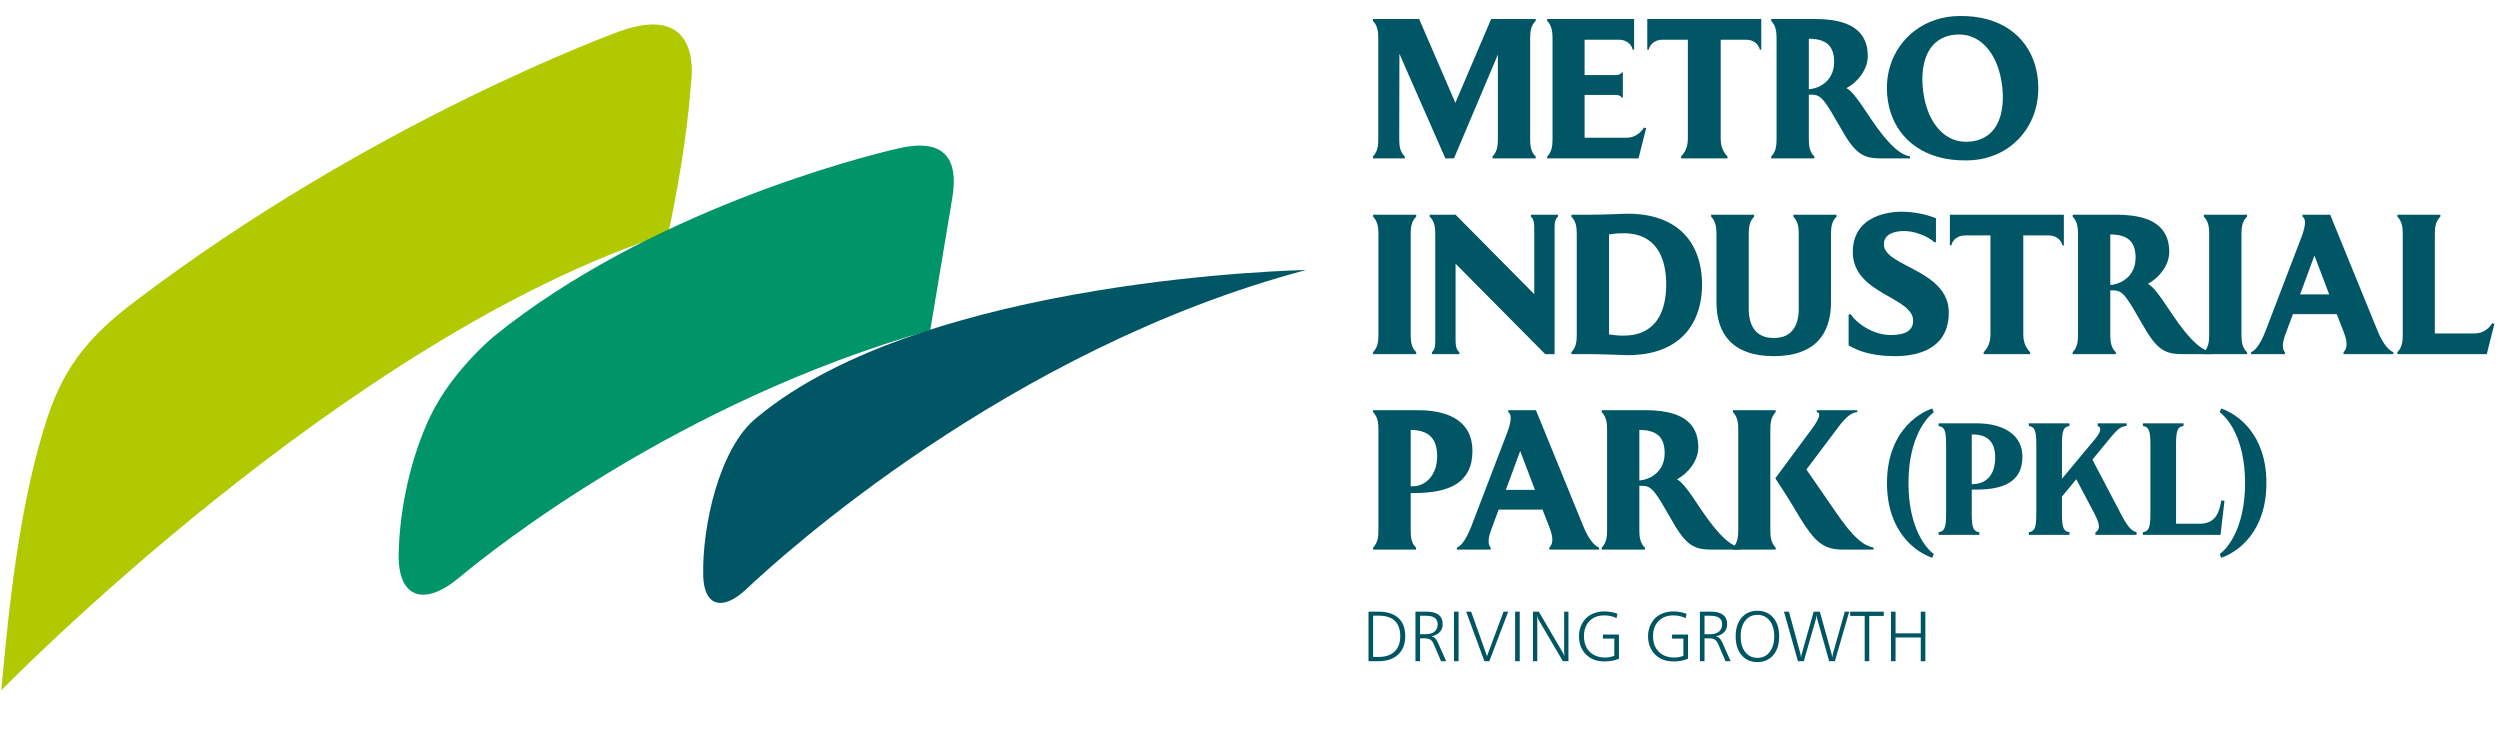 <svg xmlns="http://www.w3.org/2000/svg" xmlns:xlink="http://www.w3.org/1999/xlink" xmlns:serif="http://www.serif.com/" width="100%" height="100%" viewBox="0 0 75 22" xml:space="preserve" style="fill-rule:evenodd;clip-rule:evenodd;stroke-linejoin:round;stroke-miterlimit:2;">    <g transform="matrix(0.093,0,0,0.093,-8.136,-74.808)">        <g id="path623" transform="matrix(0.737,0,0,0.737,392.712,645.944)">            <path d="M205.725,309.834L205.725,308.962L186.841,308.962L186.841,309.834C188.877,311.87 189.177,314.573 189.177,317.42L189.177,361.537C189.177,364.375 188.876,367.093 186.841,369.122L186.841,369.994L205.725,369.994L205.725,369.122C203.599,367.194 203.302,364.343 203.302,361.537L203.302,317.42C203.302,314.606 203.598,311.77 205.725,309.834Z" style="fill:rgb(0,86,101);"></path>        </g>        <g id="path625" transform="matrix(0.737,0,0,0.737,392.712,645.944)">            <path d="M255.924,308.962L255.924,309.834C257.422,310.988 257.388,313.48 257.388,315.24L257.388,343.75L222.949,308.962L211.632,308.962L211.632,309.834C213.759,311.77 214.056,314.607 214.056,317.42L214.056,363.717C214.056,365.471 214.09,367.972 212.591,369.122L212.591,369.994L224.588,369.994L224.588,369.122C223.035,367.931 222.949,365.571 222.949,363.717L222.949,330.41L262.184,369.994L266.281,369.994L266.281,315.24C266.281,313.479 266.247,310.988 267.746,309.834L267.746,308.962L255.924,308.962Z" style="fill:rgb(0,86,101);"></path>        </g>        <g id="path627" transform="matrix(0.737,0,0,0.737,392.712,645.944)">            <path d="M298.309,308.526C297.772,308.526 296.929,308.555 295.781,308.599C294.647,308.643 293.325,308.686 291.799,308.744C290.288,308.802 288.69,308.846 287.019,308.889C285.347,308.933 283.705,308.962 282.092,308.962L273.653,308.962L273.653,309.834C275.687,311.868 275.989,314.576 275.989,317.42L275.989,361.537C275.989,364.375 275.688,367.093 273.653,369.122L273.653,369.994L282.092,369.994C283.662,369.994 285.26,370.023 286.888,370.067C288.515,370.11 290.07,370.154 291.581,370.212C293.078,370.27 294.415,370.314 295.578,370.357C296.754,370.401 297.655,370.43 298.309,370.43C303.7,370.415 308.408,369.674 312.462,368.221C316.517,366.754 319.903,364.675 322.62,361.944C325.323,359.226 327.372,355.971 328.738,352.178C330.118,348.4 330.816,344.157 330.83,339.478C330.816,334.799 330.118,330.556 328.738,326.763C327.372,322.97 325.323,319.716 322.62,316.998C319.903,314.281 316.517,312.203 312.462,310.735C308.408,309.282 303.7,308.541 298.309,308.526ZM296.478,361.885C295.447,361.885 294.546,361.856 293.805,361.783C293.049,361.726 292.38,361.653 291.799,361.58C291.218,361.493 290.651,361.421 290.114,361.362L290.114,317.594C290.651,317.536 291.218,317.463 291.799,317.376C292.38,317.303 293.049,317.23 293.805,317.158C294.546,317.1 295.447,317.071 296.478,317.071C299.399,317.085 301.928,317.507 304.049,318.32C306.171,319.149 307.943,320.296 309.382,321.735C310.806,323.188 311.94,324.874 312.782,326.763C313.64,328.667 314.235,330.701 314.599,332.866C314.977,335.031 315.151,337.225 315.137,339.478C315.151,341.73 314.977,343.924 314.599,346.09C314.235,348.255 313.64,350.289 312.782,352.193C311.94,354.082 310.806,355.753 309.382,357.206C307.943,358.659 306.171,359.807 304.049,360.621C301.927,361.449 299.399,361.871 296.478,361.885Z" style="fill:rgb(0,86,101);"></path>        </g>        <g id="path629" transform="matrix(0.737,0,0,0.737,392.712,645.944)">            <path d="M370.81,308.962L370.81,309.834C372.846,311.87 373.147,314.574 373.147,317.42L373.147,350.202C373.161,351.96 372.972,353.602 372.58,355.129C372.202,356.669 371.592,358.02 370.735,359.183C369.892,360.345 368.773,361.26 367.378,361.929C365.983,362.583 364.268,362.917 362.248,362.932C360.214,362.917 358.485,362.583 357.075,361.929C355.666,361.26 354.532,360.345 353.689,359.183C352.832,358.02 352.207,356.669 351.829,355.129C351.437,353.602 351.263,351.96 351.263,350.202L351.263,317.42C351.263,314.576 351.565,311.868 353.599,309.834L353.599,308.962L334.802,308.962L334.802,309.834C336.838,311.87 337.138,314.573 337.138,317.42L337.138,347.325C337.138,350.885 337.603,354.111 338.577,357.003C339.536,359.88 341.032,362.365 343.052,364.429C345.087,366.492 347.688,368.076 350.856,369.18C354.038,370.299 357.83,370.851 362.248,370.866C366.651,370.851 370.43,370.299 373.583,369.18C376.75,368.076 379.351,366.492 381.371,364.429C383.391,362.365 384.874,359.88 385.832,357.003C386.806,354.111 387.286,350.885 387.271,347.325L387.271,317.42C387.271,314.613 387.567,311.765 389.695,309.834L389.695,308.962L370.81,308.962Z" style="fill:rgb(0,86,101);"></path>        </g>        <g id="path631" transform="matrix(0.737,0,0,0.737,392.712,645.944)">            <path d="M410.406,321.953C410.421,320.805 410.682,319.846 411.205,319.091C411.728,318.335 412.411,317.739 413.269,317.303C414.126,316.867 415.07,316.548 416.102,316.373C417.134,316.184 418.18,316.097 419.212,316.112C421.13,316.126 422.976,316.417 424.763,316.955C426.55,317.492 428.134,318.132 429.5,318.902C430.866,319.657 431.883,320.384 432.551,321.081L433.208,320.907L433.208,310.491C428.114,308.53 423.312,307.689 418.079,307.654C416.989,307.64 415.71,307.727 414.256,307.887C412.818,308.061 411.292,308.366 409.694,308.802C408.095,309.253 406.541,309.878 405.029,310.706C403.503,311.52 402.123,312.581 400.888,313.874C399.653,315.182 398.664,316.766 397.938,318.626C397.197,320.5 396.819,322.709 396.804,325.266C396.819,327.562 397.197,329.626 397.938,331.442C398.679,333.244 399.682,334.872 400.932,336.296C402.196,337.72 403.605,338.998 405.16,340.146C406.729,341.294 408.343,342.341 410.014,343.315C411.685,344.274 413.297,345.204 414.867,346.104C416.436,346.991 417.846,347.906 419.096,348.836C420.345,349.752 421.348,350.755 422.089,351.815C422.83,352.861 423.208,354.053 423.222,355.347C423.222,357.482 422.394,359.052 420.767,360.083C419.125,361.115 416.683,361.624 413.458,361.624C411.787,361.624 410.115,361.391 408.444,360.941C406.759,360.49 405.131,359.866 403.576,359.037C402.007,358.223 400.568,357.264 399.246,356.145C397.923,355.027 396.79,353.806 395.845,352.469L394.974,352.731L394.974,366.157C396.18,366.899 397.705,367.625 399.522,368.352C401.353,369.064 403.562,369.66 406.148,370.125C408.735,370.604 411.787,370.851 415.288,370.866C417.526,370.88 419.75,370.706 421.987,370.342C424.225,369.979 426.347,369.384 428.352,368.541C430.372,367.698 432.159,366.536 433.729,365.082C435.298,363.629 436.533,361.798 437.448,359.619C438.35,357.424 438.814,354.809 438.829,351.772C438.814,349.432 438.408,347.354 437.609,345.509C436.809,343.663 435.734,342.021 434.383,340.583C433.031,339.129 431.52,337.821 429.834,336.673C428.148,335.511 426.42,334.465 424.617,333.491C422.815,332.532 421.087,331.617 419.401,330.73C417.715,329.858 416.204,328.987 414.852,328.1C413.501,327.214 412.426,326.269 411.626,325.266C410.827,324.264 410.421,323.16 410.406,321.953Z" style="fill:rgb(0,86,101);"></path>        </g>        <g id="path633" transform="matrix(0.737,0,0,0.737,392.712,645.944)">            <path d="M676.67,356.48C676.568,356.654 676.336,356.974 676.002,357.439C675.653,357.889 675.173,358.398 674.548,358.935C673.938,359.473 673.168,359.924 672.238,360.316C671.294,360.708 670.189,360.912 668.91,360.926L651.56,360.926L651.56,317.42C651.56,314.609 651.858,311.769 653.983,309.834L653.983,308.962L635.186,308.962L635.186,309.834C637.22,311.868 637.523,314.576 637.523,317.42L637.523,361.537C637.523,364.373 637.22,367.095 635.186,369.122L635.186,369.994L674.295,369.994L677.629,356.741L676.67,356.48Z" style="fill:rgb(0,86,101);"></path>        </g>        <g id="path635" transform="matrix(0.737,0,0,0.737,392.712,645.944)">            <path d="M204.871,430.789C208.722,430.789 212.21,430.494 215.319,429.854C218.444,429.229 221.117,428.198 223.355,426.788C225.593,425.364 227.307,423.475 228.514,421.106C229.705,418.752 230.315,415.846 230.33,412.388C230.315,408.319 229.327,404.977 227.409,402.332C225.477,399.687 222.716,397.721 219.126,396.432C215.553,395.149 211.25,394.514 206.266,394.514L186.841,394.514L186.841,395.386C188.875,397.42 189.177,400.128 189.177,402.971L189.177,447.088C189.177,449.927 188.876,452.645 186.841,454.673L186.841,455.546L205.638,455.546L205.638,454.673C203.54,452.77 203.302,449.836 203.302,447.088L203.302,430.789L204.871,430.789ZM214.898,414.654C214.883,416.776 214.593,418.651 213.997,420.278C213.416,421.906 212.617,423.286 211.614,424.405C210.597,425.524 209.463,426.381 208.199,426.948C206.935,427.529 205.627,427.82 204.261,427.82L203.302,427.82L203.302,403.145C205.554,403.145 207.559,403.509 209.289,404.206C211.032,404.918 212.398,406.095 213.386,407.781C214.375,409.452 214.883,411.733 214.898,414.654Z" style="fill:rgb(0,86,101);"></path>        </g>        <g id="path637" transform="matrix(0.737,0,0,0.737,392.712,645.944)">            <path d="M285.758,455.546L285.758,454.673C284.916,454.339 284.073,453.715 283.245,452.814C282.416,451.913 281.646,450.852 280.92,449.617C280.207,448.382 279.583,447.103 279.045,445.78L258.12,394.514L246.018,394.514L246.018,395.386C248.696,396.961 245.589,404.223 244.867,406.11L229.784,445.519C229.202,446.987 228.577,448.353 227.924,449.617C227.27,450.881 226.572,451.956 225.831,452.843C225.09,453.729 224.32,454.339 223.506,454.673L223.506,455.546L238.311,455.546L238.311,454.673C236.316,452.389 238.111,447.977 239.026,445.519L241.816,438.021L260.997,438.021L263.787,445.17C264.891,447.997 266.447,452.207 263.979,454.673L263.979,455.546L285.758,455.546ZM244.955,429.389L251.232,412.388L257.684,429.389L244.955,429.389Z" style="fill:rgb(0,86,101);"></path>        </g>        <g id="path639" transform="matrix(0.737,0,0,0.737,392.712,645.944)">            <path d="M389.136,438.805C387.087,435.798 385.271,433.167 383.701,430.901C382.146,428.633 380.781,426.657 379.603,424.972C378.426,423.286 377.38,421.789 376.494,420.496L390.27,402.186C391.33,400.762 392.289,399.6 393.118,398.714C393.96,397.842 394.716,397.159 395.385,396.694C396.053,396.228 396.649,395.894 397.201,395.705C397.738,395.531 398.247,395.415 398.727,395.386L398.727,394.514L381.027,394.514L381.027,395.386C384.317,395.638 379.272,402.197 378.761,402.884L362.892,424.332C364.578,426.89 365.987,429.055 367.121,430.828C368.254,432.615 369.213,434.141 369.969,435.405C370.739,436.669 371.422,437.803 372.018,438.805C372.599,439.794 373.195,440.781 373.791,441.77C375.389,444.4 376.871,446.594 378.267,448.367C379.647,450.154 381.042,451.564 382.437,452.61C383.832,453.671 385.329,454.427 386.942,454.877C388.555,455.328 390.4,455.56 392.449,455.546L405.876,455.546L405.876,454.673C404.844,454.456 403.769,454.063 402.664,453.525C401.575,452.974 400.369,452.131 399.075,450.997C397.782,449.849 396.315,448.309 394.687,446.333C393.074,444.371 391.214,441.857 389.136,438.805ZM360.713,402.971C360.713,400.127 361.015,397.42 363.049,395.386L363.049,394.514L344.339,394.514L344.339,395.386C346.375,397.422 346.676,400.125 346.676,402.971L346.676,447.088C346.676,449.927 346.374,452.645 344.339,454.673L344.339,455.546L363.049,455.546L363.049,454.673C361.015,452.646 360.713,449.925 360.713,447.088L360.713,402.971Z" style="fill:rgb(0,86,101);"></path>        </g>        <g id="path641" transform="matrix(0.737,0,0,0.737,392.712,645.944)">            <path d="M457.06,318.03L446.189,318.03C444.954,318.03 443.936,318.233 443.137,318.596C442.338,318.959 441.701,319.4 441.248,319.919C440.801,320.43 440.463,320.908 440.26,321.372C440.057,321.837 439.94,322.171 439.911,322.389L439.301,322.389L439.301,308.962L489.193,308.962L489.193,322.389L488.583,322.389C488.554,322.171 488.437,321.837 488.234,321.372C488.031,320.908 487.693,320.43 487.246,319.919C486.793,319.4 486.156,318.959 485.357,318.596C484.558,318.233 483.54,318.03 482.305,318.03L471.434,318.03L471.434,361.537C471.449,362.713 471.58,363.745 471.827,364.617C472.074,365.504 472.364,366.259 472.713,366.87C473.062,367.48 473.396,367.974 473.716,368.337C474.021,368.715 474.253,368.977 474.399,369.122L474.399,369.994L454.095,369.994L454.095,369.122C454.24,368.977 454.473,368.715 454.778,368.337C455.098,367.974 455.432,367.48 455.781,366.87C456.13,366.259 456.42,365.504 456.667,364.617C456.914,363.745 457.045,362.713 457.06,361.537L457.06,318.03Z" style="fill:rgb(0,86,101);"></path>        </g>        <g id="path643" transform="matrix(0.737,0,0,0.737,392.712,645.944)">            <path d="M536.364,352.208C534.998,350.13 533.705,348.197 532.47,346.409C531.25,344.637 530.087,343.126 529.012,341.861C527.922,340.612 526.919,339.725 525.989,339.216C527.195,338.577 528.358,337.763 529.477,336.79C530.581,335.816 531.569,334.711 532.456,333.477C533.327,332.256 534.025,330.948 534.534,329.553C535.042,328.158 535.304,326.734 535.318,325.266C535.303,321.488 534.417,318.407 532.645,315.995C530.872,313.597 528.258,311.803 524.827,310.662C521.4,309.522 517.197,308.962 512.213,308.962L493.05,308.962L493.05,309.834C495.084,311.868 495.386,314.576 495.386,317.42L495.386,361.537C495.386,364.375 495.085,367.093 493.05,369.122L493.05,369.994L511.934,369.994L511.934,369.122C509.808,367.194 509.51,364.342 509.51,361.537L509.51,342.094L510.993,342.094C511.995,342.094 512.911,342.283 513.725,342.733C514.538,343.169 515.396,343.954 516.282,345.073C517.169,346.206 518.229,347.79 519.435,349.81C520.656,351.844 522.182,354.445 523.984,357.613C525.51,360.316 526.933,362.496 528.242,364.152C529.549,365.794 530.857,367.044 532.15,367.887C533.444,368.73 534.839,369.296 536.335,369.587C537.817,369.878 539.518,370.008 541.422,369.994L553.802,369.994L553.802,369.122C552.872,368.962 551.84,368.599 550.722,368.018C549.603,367.422 548.338,366.521 546.943,365.271C545.548,364.036 543.979,362.35 542.235,360.229C540.492,358.107 538.544,355.433 536.364,352.208ZM509.511,317.594C513.332,317.609 516.137,318.437 517.924,320.079C519.712,321.706 520.598,324.278 520.583,327.795C520.569,329.684 520.249,331.355 519.624,332.794C518.999,334.218 518.157,335.424 517.11,336.412C516.05,337.4 514.873,338.17 513.565,338.723C512.243,339.275 510.906,339.609 509.511,339.74L509.511,317.594Z" style="fill:rgb(0,86,101);"></path>        </g>        <g id="path645" transform="matrix(0.737,0,0,0.737,392.712,645.944)">            <path d="M569.351,309.834L569.351,308.962L550.467,308.962L550.467,309.834C552.502,311.87 552.803,314.573 552.803,317.42L552.803,361.537C552.803,364.375 552.502,367.093 550.467,369.122L550.467,369.994L569.351,369.994L569.351,369.122C567.225,367.194 566.927,364.343 566.927,361.537L566.927,317.42C566.927,314.606 567.224,311.77 569.351,309.834Z" style="fill:rgb(0,86,101);"></path>        </g>        <g id="path647" transform="matrix(0.737,0,0,0.737,392.712,645.944)">            <path d="M330.237,437.759C328.871,435.681 327.578,433.748 326.343,431.961C325.122,430.188 323.96,428.677 322.884,427.413C321.794,426.163 320.792,425.277 319.862,424.768C321.068,424.129 322.23,423.315 323.349,422.342C324.454,421.368 325.442,420.263 326.328,419.028C327.2,417.808 327.898,416.5 328.406,415.105C328.914,413.71 329.176,412.286 329.191,410.818C329.176,407.04 328.29,403.959 326.517,401.547C324.744,399.149 322.13,397.355 318.699,396.214C315.272,395.074 311.069,394.514 306.086,394.514L286.922,394.514L286.922,395.386C288.956,397.42 289.259,400.128 289.259,402.971L289.259,447.088C289.259,449.927 288.958,452.645 286.922,454.673L286.922,455.545L305.807,455.545L305.807,454.673C303.681,452.745 303.383,449.894 303.383,447.088L303.383,427.645L304.865,427.645C305.868,427.645 306.784,427.834 307.597,428.285C308.411,428.721 309.268,429.505 310.155,430.624C311.041,431.758 312.102,433.342 313.308,435.361C314.529,437.396 316.054,439.997 317.856,443.165C319.382,445.868 320.806,448.047 322.114,449.704C323.422,451.346 324.729,452.595 326.023,453.438C327.316,454.281 328.711,454.848 330.208,455.139C331.69,455.429 333.39,455.56 335.294,455.545L347.675,455.545L347.675,454.673C346.745,454.514 345.713,454.15 344.594,453.569C343.475,452.974 342.211,452.072 340.816,450.823C339.421,449.588 337.852,447.902 336.108,445.78C334.364,443.659 332.417,440.985 330.237,437.759ZM303.383,403.145C307.205,403.16 310.009,403.988 311.797,405.63C313.584,407.258 314.47,409.83 314.456,413.347C314.442,415.236 314.122,416.907 313.497,418.345C312.872,419.769 312.029,420.976 310.983,421.963C309.922,422.952 308.745,423.722 307.437,424.274C306.115,424.826 304.778,425.161 303.383,425.291L303.383,403.145Z" style="fill:rgb(0,86,101);"></path>        </g>        <g id="path649" transform="matrix(0.737,0,0,0.737,392.712,645.944)">            <path d="M633.394,369.994L633.394,369.122C632.552,368.787 631.709,368.163 630.88,367.262C630.052,366.361 629.282,365.3 628.556,364.065C627.843,362.83 627.219,361.551 626.681,360.229L605.756,308.962L593.654,308.962L593.654,309.834C596.332,311.409 593.225,318.671 592.503,320.558L577.42,359.967C576.838,361.435 576.213,362.801 575.56,364.065C574.906,365.329 574.208,366.405 573.467,367.291C572.726,368.178 571.956,368.788 571.142,369.122L571.142,369.994L585.946,369.994L585.946,369.122C583.952,366.838 585.747,362.426 586.662,359.967L589.452,352.469L608.633,352.469L611.423,359.619C612.527,362.446 614.083,366.656 611.615,369.122L611.615,369.994L633.394,369.994ZM592.591,343.837L598.868,326.836L605.32,343.837L592.591,343.837Z" style="fill:rgb(0,86,101);"></path>        </g>        <g id="path651" transform="matrix(0.737,0,0,0.737,176.645,250.068)">            <path d="M598.572,807.959C598.471,808.133 598.238,808.453 597.904,808.918C597.555,809.368 597.076,809.877 596.465,810.415C595.84,810.953 595.071,811.403 594.141,811.795C593.21,812.188 592.091,812.391 590.813,812.406L572.591,812.406L572.591,793.695L586.54,793.695C587.107,793.695 587.605,793.836 588.023,794.073C588.446,794.314 588.764,794.596 588.982,794.916L589.331,794.916L589.331,783.756L588.982,783.756C588.764,784.075 588.446,784.358 588.023,784.599C587.605,784.836 587.105,784.977 586.54,784.977L572.591,784.977L572.591,769.509L587.378,769.509C588.613,769.509 589.631,769.713 590.43,770.076C591.229,770.439 591.865,770.879 592.319,771.398C592.765,771.909 593.104,772.387 593.307,772.851C593.509,773.316 593.626,773.651 593.656,773.869L594.266,773.869L594.266,760.442L556.217,760.442L556.217,761.314C558.251,763.348 558.553,766.055 558.553,768.899L558.553,813.016C558.553,815.853 558.251,818.574 556.217,820.601L556.217,821.473L596.197,821.473L599.531,808.221L598.572,807.959Z" style="fill:rgb(0,86,101);"></path>        </g>        <g transform="matrix(0.714,0,0,0.714,281.59,761.773)">            <path d="M590.381,277.93C590.381,257.053 598.877,247.982 601.829,245.966L601.109,244.238C593.765,246.758 580.67,255.829 580.67,277.93C580.67,300.103 593.765,309.174 601.109,311.693L601.829,309.966C598.877,307.95 590.381,298.879 590.381,277.93Z" style="fill:rgb(0,86,101);fill-rule:nonzero;"></path>            <path d="M621.054,280.877C633.227,280.877 641.861,277.43 641.861,265.977C641.861,255.893 632.939,250.934 621.126,250.934L603.998,250.934L603.998,252.221C606.518,252.509 607.382,253.878 607.382,260.36L607.382,291.898C607.382,298.382 606.518,299.75 603.998,300.11L603.998,301.325L622.352,301.325L622.352,300.11C619.829,299.75 618.965,298.382 618.965,291.898L618.965,280.877L621.054,280.877ZM629.558,266.338C629.558,274.261 625.594,278.438 619.037,278.438L618.965,278.438L618.965,255.965L619.325,255.965C625.738,255.965 629.558,258.991 629.558,266.338Z" style="fill:rgb(0,86,101);fill-rule:nonzero;"></path>            <path d="M686.79,292.693L673.476,267.344L681.826,257.19C685.423,252.87 686.718,252.294 688.949,252.149L688.949,250.934L675.853,250.934L675.853,252.149C676.862,252.294 678.301,253.734 674.772,257.911L659.717,275.986L659.717,260.359C659.717,253.878 660.581,252.51 663.102,252.149L663.102,250.934L644.75,250.934L644.75,252.149C647.27,252.51 648.134,253.878 648.134,260.359L648.134,291.901C648.134,298.382 647.27,299.75 644.75,300.11L644.75,301.325L663.102,301.325L663.102,300.11C660.581,299.75 659.717,298.382 659.717,291.901L659.717,284.051L666.2,276.202L674.268,291.469C677.581,297.662 676.501,299.318 674.844,300.11L674.844,301.325L693.413,301.325L693.413,300.11C691.613,299.678 689.813,298.454 686.79,292.693Z" style="fill:rgb(0,86,101);fill-rule:nonzero;"></path>            <path d="M731.717,285.78C730.997,289.741 729.917,296.294 722.069,296.294L711.269,296.294L711.269,260.359C711.269,253.878 712.133,252.51 714.653,252.149L714.653,250.934L696.302,250.934L696.302,252.149C698.822,252.51 699.686,253.878 699.686,260.359L699.686,291.901C699.686,298.379 698.822,299.744 696.302,300.104L696.302,301.325L731.357,301.325L733.157,285.924L731.717,285.78Z" style="fill:rgb(0,86,101);fill-rule:nonzero;"></path>            <path d="M731.654,244.238L731.006,245.966C733.958,247.982 742.454,257.053 742.454,277.93C742.454,298.879 733.958,307.95 731.006,309.966L731.654,311.693C739.07,309.174 752.093,300.103 752.093,277.93C752.093,255.829 739.07,246.758 731.654,244.238Z" style="fill:rgb(0,86,101);fill-rule:nonzero;"></path>        </g>        <g id="path653" transform="matrix(0.737,0,0,0.737,176.645,250.068)">            <path d="M617.784,769.509L606.913,769.509C605.678,769.509 604.66,769.713 603.861,770.076C603.062,770.439 602.426,770.879 601.972,771.398C601.526,771.909 601.187,772.387 600.984,772.851C600.782,773.316 600.665,773.651 600.635,773.869L600.025,773.869L600.025,760.442L649.917,760.442L649.917,773.869L649.307,773.869C649.278,773.651 649.161,773.316 648.958,772.851C648.756,772.387 648.417,771.909 647.971,771.398C647.517,770.879 646.88,770.439 646.081,770.076C645.283,769.713 644.265,769.509 643.03,769.509L632.159,769.509L632.159,813.016C632.173,814.193 632.304,815.225 632.551,816.097C632.798,816.983 633.089,817.739 633.437,818.349C633.786,818.959 634.121,819.453 634.441,819.817C634.746,820.194 634.978,820.456 635.123,820.601L635.123,821.473L614.82,821.473L614.82,820.601C614.965,820.456 615.197,820.194 615.502,819.817C615.822,819.453 616.156,818.959 616.505,818.349C616.854,817.739 617.145,816.983 617.391,816.097C617.639,815.225 617.77,814.193 617.784,813.016L617.784,769.509Z" style="fill:rgb(0,86,101);"></path>        </g>        <g id="path655" transform="matrix(0.737,0,0,0.737,176.645,250.068)">            <path d="M697.591,803.687C696.225,801.609 694.932,799.676 693.697,797.889C692.476,796.116 691.314,794.605 690.239,793.34C689.149,792.091 688.146,791.205 687.216,790.696C688.422,790.057 689.585,789.243 690.703,788.269C691.808,787.295 692.796,786.191 693.683,784.956C694.554,783.735 695.252,782.428 695.761,781.032C696.269,779.637 696.53,778.213 696.545,776.746C696.53,772.967 695.644,769.887 693.872,767.475C692.099,765.077 689.485,763.283 686.054,762.142C682.627,761.002 678.424,760.442 673.44,760.442L654.277,760.442L654.277,761.314C656.311,763.348 656.613,766.055 656.613,768.899L656.613,813.016C656.613,815.855 656.312,818.573 654.277,820.601L654.277,821.473L673.161,821.473L673.161,820.601C671.035,818.673 670.737,815.822 670.737,813.016L670.737,793.573L672.22,793.573C673.222,793.573 674.138,793.762 674.952,794.212C675.765,794.649 676.623,795.433 677.509,796.552C678.396,797.686 679.456,799.27 680.662,801.289C681.883,803.324 683.409,805.925 685.211,809.093C686.736,811.796 688.16,813.975 689.468,815.632C690.776,817.274 692.084,818.523 693.377,819.366C694.67,820.209 696.066,820.776 697.562,821.066C699.044,821.357 700.744,821.488 702.648,821.473L715.029,821.473L715.029,820.601C714.099,820.441 713.067,820.078 711.948,819.497C710.83,818.901 709.565,818 708.17,816.75C706.775,815.515 705.206,813.83 703.462,811.708C701.718,809.587 699.771,806.913 697.591,803.687ZM670.737,769.073C674.559,769.088 677.364,769.916 679.151,771.558C680.939,773.185 681.825,775.758 681.81,779.274C681.796,781.163 681.476,782.835 680.851,784.273C680.226,785.697 679.384,786.903 678.337,787.891C677.277,788.879 676.1,789.65 674.792,790.202C673.469,790.754 672.133,791.088 670.737,791.219L670.737,769.073Z" style="fill:rgb(0,86,101);"></path>        </g>        <g id="path657" transform="matrix(0.737,0,0,0.737,176.645,250.068)">            <path d="M771.173,790.347C771.144,786.845 770.635,783.517 769.69,780.364C768.731,777.225 767.307,774.333 765.447,771.732C763.572,769.117 761.262,766.85 758.487,764.946C755.726,763.043 752.499,761.59 748.852,760.573C745.19,759.555 741.092,759.076 736.559,759.134C732.824,759.177 729.322,759.759 726.082,760.848C722.826,761.939 719.906,763.464 717.29,765.426C714.66,767.373 712.422,769.684 710.562,772.328C708.702,774.973 707.278,777.879 706.304,781.047C705.331,784.215 704.866,787.543 704.91,791.044C704.953,794.561 705.461,797.904 706.45,801.057C707.438,804.224 708.877,807.116 710.794,809.732C712.713,812.348 715.067,814.615 717.886,816.518C720.691,818.436 723.945,819.889 727.622,820.907C731.313,821.924 735.425,822.403 739.959,822.345C743.708,822.301 747.181,821.72 750.393,820.63C753.619,819.541 756.51,818.015 759.082,816.053C761.655,814.091 763.849,811.781 765.679,809.136C767.496,806.477 768.877,803.556 769.821,800.388C770.766,797.206 771.216,793.864 771.173,790.347ZM742.401,813.975C739.436,814.411 736.733,814.193 734.321,813.307C731.894,812.42 729.773,811.025 727.956,809.093C726.125,807.16 724.629,804.835 723.451,802.132C722.26,799.414 721.432,796.45 720.952,793.224C720.589,790.972 720.429,788.72 720.429,786.438C720.444,784.157 720.691,781.977 721.17,779.87C721.635,777.763 722.39,775.845 723.422,774.115C724.454,772.387 725.82,770.933 727.506,769.771C729.191,768.594 731.255,767.809 733.681,767.417C736.646,766.995 739.349,767.242 741.761,768.129C744.188,769.03 746.309,770.439 748.14,772.372C749.957,774.304 751.453,776.629 752.645,779.347C753.822,782.064 754.65,785.029 755.13,788.255C755.493,790.507 755.667,792.759 755.653,795.041C755.638,797.308 755.391,799.502 754.926,801.594C754.447,803.701 753.691,805.62 752.66,807.349C751.628,809.078 750.262,810.517 748.576,811.665C746.891,812.827 744.842,813.597 742.4,813.975Z" style="fill:rgb(0,86,101);"></path>        </g>        <g id="path659" transform="matrix(0.737,0,0,0.737,176.645,250.068)">            <path d="M516.023,797.148L500.171,760.442L479.948,760.442L479.948,761.314C481.984,763.35 482.285,766.055 482.285,768.899L482.285,813.016C482.285,815.852 481.984,818.573 479.948,820.601L479.948,821.473L493.889,821.473L493.889,820.601C491.763,818.673 491.465,815.822 491.465,813.016L491.465,811.47L491.54,775.682L511.663,821.473L515.413,821.473L534.634,776.019L534.634,813.016C534.634,815.854 534.333,818.573 532.298,820.601L532.298,821.473L551.182,821.473L551.182,820.601C549.056,818.673 548.758,815.822 548.758,813.016L548.758,768.899C548.758,766.086 549.055,763.25 551.182,761.314L551.182,760.442L531.699,760.442L516.023,797.148Z" style="fill:rgb(0,86,101);"></path>        </g>    </g>    <g transform="matrix(8.32034e-18,0.136,-0.136,8.32034e-18,174.802,-57.443)">        <path d="M558.189,982.417L567.285,982.417L567.285,981.177C567.285,979.674 566.886,978.508 566.088,977.678C565.292,976.845 564.17,976.43 562.731,976.43C561.241,976.43 560.111,976.824 559.342,977.612C558.572,978.398 558.189,979.559 558.189,981.093L558.189,982.417ZM557.295,983.434L557.295,981.348C557.295,979.378 557.755,977.883 558.672,976.861C559.591,975.839 560.934,975.329 562.699,975.329C564.433,975.329 565.788,975.852 566.765,976.895C567.742,977.941 568.231,979.393 568.231,981.256L568.231,983.434L557.295,983.434ZM558.204,972.059L562.273,972.059L562.273,970.806C562.273,969.979 562.082,969.335 561.695,968.87C561.312,968.405 560.779,968.174 560.096,968.174C559.46,968.174 558.987,968.387 558.674,968.812C558.362,969.238 558.204,969.884 558.204,970.751L558.204,972.059ZM557.295,973.076L557.295,970.643C557.295,969.469 557.529,968.579 557.999,967.974C558.469,967.368 559.163,967.065 560.08,967.065C560.763,967.065 561.335,967.281 561.8,967.712C562.265,968.142 562.578,968.754 562.744,969.543C562.814,969.219 562.954,968.951 563.164,968.736C563.371,968.521 563.716,968.305 564.199,968.09L568.231,966.296L568.231,967.428L564.43,969.051C563.978,969.251 563.658,969.495 563.471,969.781C563.285,970.068 563.19,970.472 563.19,970.99L563.19,972.059L568.231,972.059L568.231,973.076L557.295,973.076ZM557.295,964.58L557.295,963.564L568.231,963.564L568.231,964.58L557.295,964.58ZM557.295,961.896L557.295,960.795L567.115,957.293L557.295,953.639L557.295,952.615L568.231,956.778L568.231,957.863L557.295,961.896ZM557.295,951.089L557.295,950.072L568.231,950.072L568.231,951.089L557.295,951.089ZM557.295,947.148L557.295,945.856L566.468,940.505C566.526,940.468 566.618,940.423 566.747,940.365C566.873,940.31 567.033,940.244 567.222,940.174C567.028,940.205 566.849,940.229 566.684,940.247C566.521,940.266 566.374,940.273 566.245,940.273L557.295,940.273L557.295,939.328L568.231,939.328L568.231,940.552L558.982,945.979C558.874,946.039 558.756,946.097 558.627,946.147C558.498,946.2 558.346,946.25 558.173,946.294C558.425,946.263 558.632,946.242 558.8,946.226C558.966,946.21 559.079,946.202 559.134,946.202L568.231,946.202L568.231,947.148L557.295,947.148ZM557.779,928.518L558.727,928.717C558.525,929.127 558.375,929.558 558.275,930.007C558.175,930.456 558.125,930.929 558.125,931.426C558.125,932.792 558.54,933.879 559.373,934.689C560.203,935.5 561.317,935.905 562.715,935.905C564.151,935.905 565.294,935.482 566.143,934.638C566.991,933.795 567.417,932.658 567.417,931.226C567.417,930.843 567.383,930.483 567.317,930.149C567.251,929.816 567.149,929.503 567.018,929.211L563.237,929.211L563.237,931.712L562.352,931.712L562.352,928.187L567.693,928.187C567.89,928.67 568.034,929.169 568.131,929.692C568.229,930.212 568.278,930.753 568.278,931.318C568.278,932.051 568.194,932.71 568.024,933.294C567.855,933.874 567.593,934.405 567.238,934.883C566.731,935.569 566.093,936.094 565.323,936.459C564.553,936.824 563.695,937.005 562.744,937.005C562.113,937.005 561.517,936.919 560.955,936.748C560.392,936.575 559.854,936.309 559.342,935.952C558.69,935.506 558.178,934.883 557.805,934.082C557.435,933.28 557.248,932.401 557.248,931.441C557.248,930.914 557.293,930.407 557.379,929.923C557.466,929.437 557.6,928.97 557.779,928.518ZM557.779,913.279L558.727,913.479C558.525,913.889 558.375,914.319 558.275,914.768C558.175,915.218 558.125,915.691 558.125,916.187C558.125,917.553 558.54,918.641 559.373,919.45C560.203,920.261 561.317,920.666 562.715,920.666C564.151,920.666 565.294,920.243 566.143,919.4C566.991,918.557 567.417,917.419 567.417,915.987C567.417,915.604 567.383,915.244 567.317,914.91C567.251,914.577 567.149,914.264 567.018,913.973L563.237,913.973L563.237,916.474L562.352,916.474L562.352,912.948L567.693,912.948C567.89,913.431 568.034,913.93 568.131,914.453C568.229,914.973 568.278,915.515 568.278,916.079C568.278,916.812 568.194,917.472 568.024,918.055C567.855,918.635 567.593,919.166 567.238,919.644C566.731,920.33 566.093,920.855 565.323,921.22C564.553,921.586 563.695,921.767 562.744,921.767C562.113,921.767 561.517,921.68 560.955,921.509C560.392,921.336 559.854,921.07 559.342,920.713C558.69,920.267 558.178,919.644 557.805,918.843C557.435,918.042 557.248,917.162 557.248,916.203C557.248,915.675 557.293,915.168 557.379,914.685C557.466,914.198 557.6,913.731 557.779,913.279ZM558.204,909.313L562.273,909.313L562.273,908.059C562.273,907.232 562.082,906.589 561.695,906.123C561.312,905.658 560.779,905.427 560.096,905.427C559.46,905.427 558.987,905.64 558.674,906.066C558.362,906.491 558.204,907.138 558.204,908.004L558.204,909.313ZM557.295,910.329L557.295,907.897C557.295,906.722 557.529,905.832 557.999,905.228C558.469,904.621 559.163,904.319 560.08,904.319C560.763,904.319 561.335,904.534 561.8,904.965C562.265,905.396 562.578,906.008 562.744,906.796C562.814,906.473 562.954,906.205 563.164,905.99C563.371,905.774 563.716,905.559 564.199,905.343L568.231,903.549L568.231,904.681L564.43,906.305C563.978,906.504 563.658,906.749 563.471,907.035C563.285,907.321 563.19,907.726 563.19,908.243L563.19,909.313L568.231,909.313L568.231,910.329L557.295,910.329ZM558.005,897.641C558.005,898.765 558.435,899.661 559.294,900.334C560.153,901.006 561.301,901.342 562.744,901.342C564.186,901.342 565.336,901.006 566.198,900.334C567.06,899.661 567.49,898.765 567.49,897.641C567.49,896.517 567.06,895.618 566.198,894.943C565.336,894.268 564.186,893.932 562.744,893.932C561.301,893.932 560.153,894.268 559.294,894.943C558.435,895.618 558.005,896.517 558.005,897.641ZM557.103,897.641C557.103,896.178 557.613,895.014 558.63,894.147C559.649,893.28 561.025,892.847 562.759,892.847C564.493,892.847 565.869,893.28 566.891,894.147C567.913,895.014 568.423,896.178 568.423,897.641C568.423,899.11 567.911,900.276 566.889,901.143C565.864,902.01 564.488,902.443 562.759,902.443C561.031,902.443 559.657,902.01 558.635,901.143C557.613,900.276 557.103,899.11 557.103,897.641ZM557.295,891.791L557.295,890.69L566.5,888.181C566.566,888.166 566.687,888.142 566.857,888.108C567.028,888.077 567.23,888.042 567.461,888.013C567.327,888.013 567.191,888 567.054,887.974C566.915,887.948 566.752,887.909 566.56,887.851L557.295,885.234L557.295,883.881L566.56,881.294C566.647,881.273 566.77,881.249 566.931,881.218C567.088,881.186 567.265,881.155 567.454,881.126C567.285,881.11 567.13,881.091 566.989,881.07C566.847,881.05 566.723,881.029 566.616,881.002L557.295,878.37L557.295,877.393L568.231,880.556L568.231,881.816L558.887,884.449C558.785,884.48 558.664,884.507 558.522,884.53C558.383,884.554 558.22,884.572 558.033,884.588C558.233,884.625 558.412,884.654 558.569,884.68C558.724,884.706 558.832,884.725 558.887,884.735L568.231,887.412L568.231,888.704L557.295,891.791ZM557.295,877.182L557.295,869.77L558.241,869.77L558.241,872.972L568.231,872.972L568.231,873.98L558.241,873.98L558.241,877.182L557.295,877.182ZM557.295,868.186L557.295,867.169L562.082,867.169L562.082,861.613L557.295,861.613L557.295,860.596L568.231,860.596L568.231,861.613L562.998,861.613L562.998,867.169L568.231,867.169L568.231,868.186L557.295,868.186Z" style="fill:rgb(0,85,98);fill-rule:nonzero;"></path>    </g>    <g transform="matrix(0.093,0,0,0.093,-8.136,-74.808)">        <g id="path662" transform="matrix(1.626,0,0,1.626,-692.497,-170.85)">            <path d="M479.948,736.727C479.948,736.727 548.366,666.541 612.261,646.094C612.261,646.094 615.8,630.366 616.783,616.211C616.783,616.211 619.535,599.893 602.628,605.988C602.628,605.988 553.704,623.6 506.119,659.841C497.837,666.148 492.647,672.104 489.288,682.077C483.575,699.033 481.461,720.137 479.948,736.727Z" style="fill:rgb(177,201,0);"></path>        </g>        <g id="path664" transform="matrix(1.626,0,0,1.626,-692.497,-170.85)">            <path d="M664.25,665.27L668.61,639.11C670.002,630.759 666.629,627.232 658.005,629.196C650.026,631.013 608.23,641.826 577.716,666.474C577.716,666.474 569.51,673.198 565.146,682.194C561.213,690.301 558.944,700.735 558.782,709.695C558.624,718.446 563.827,720.168 570.745,714.394C577.441,708.804 614.151,679.508 664.249,665.27Z" style="fill:rgb(0,148,105);"></path>        </g>        <g id="path666" transform="matrix(1.626,0,0,1.626,-692.497,-170.85)">            <path d="M738.785,653.345C738.785,653.345 663.402,654.686 629.869,682.586C622.391,688.506 618.947,704.232 619.207,714.046C619.368,720.123 623.108,721.059 627.777,716.636C634.479,710.288 679.679,669.049 738.785,653.345Z" style="fill:rgb(0,86,101);"></path>        </g>    </g></svg>